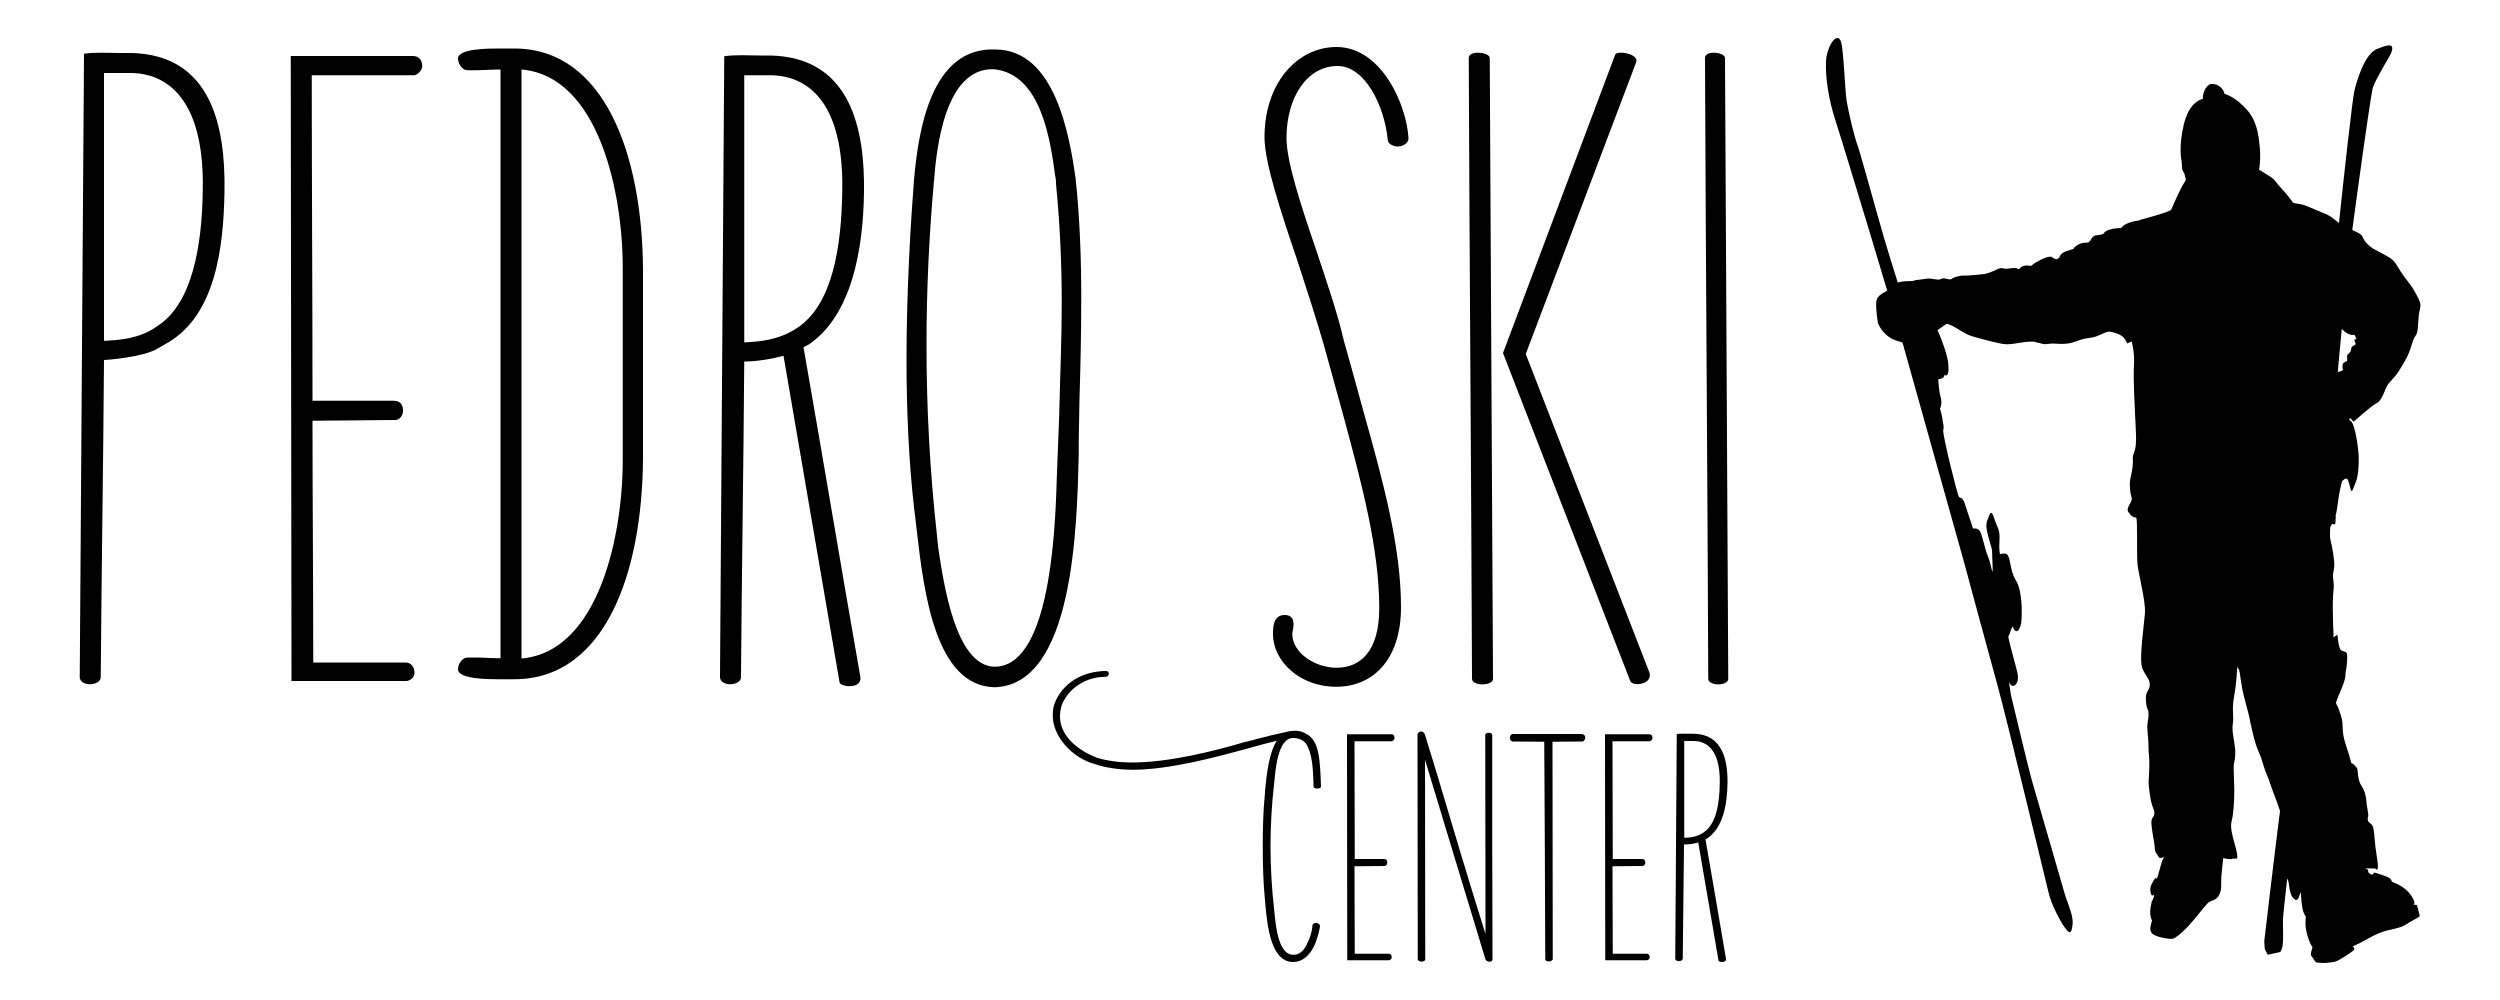 <?xml version="1.0" encoding="UTF-8"?> <svg xmlns="http://www.w3.org/2000/svg" xmlns:xlink="http://www.w3.org/1999/xlink" version="1.1" id="Livello_1" x="0px" y="0px" viewBox="0 0 1000 400" style="enable-background:new 0 0 1000 400;" xml:space="preserve"> <g> <path d="M939.8,167.5c0.3-0.7,1.5,1,1.5,1.2c0,0.3,7-6.3,9.3-7.4c2.3-1.1,3.3-5.5,4.5-7.4c1.2-1.8,2.9-2.9,4.7-5.9 c1.8-3,3.6-5.5,5-10.5c1.5-5,2.1-1.6,2.5-8.7c0.3-7.1,2.1-5.5-0.5-10.5c-2.6-5-3.8-5.5-6.4-9.5c-2.6-4.1-2.5-4.7-6.4-6.8 c-3.9-2.2-5.1-2.3-7.4-4.8c-2.3-2.5-0.5-2.8-4.6-4.7c-0.4-0.2-0.8-0.4-1.1-0.5c1.6-11.8,7.3-54,8.3-57.1c1.1-3.4,6.6-12.1,7.3-13.8 c1.7-4.5-2.2-2.9-6-1.4c-4.9,2.5-7.7,12.5-8.7,16.4c-0.8,3.1-4.4,35.7-6.2,53.1c-3.4-2.6-3.4-2.9-7-4.3c-3.7-1.5-6.1-2.7-7.8-3.1 c-1.7-0.4-3.2-0.5-3.4-0.6c-0.2-0.1-2.2-3.1-4.8-5.8c-2.6-2.7-2.3-3.4-4.6-4.8c-2.3-1.4-4.4-2.8-4.4-2.8s0-0.1,0.1-0.4 c0.2-1.1,0.6-4.4,0.2-8.5c-0.5-5-1.1-10.7-5.5-15.4c-4.4-4.7-7.4-5.5-8.6-6c-0.2-1-1.5-4.1-5.5-3.9c-2.5,0.8-3.4,4.8-3.1,5.9 c-1.5,0.4-5.7,1.9-7.7,10.4c-2,8.5-1.1,13.4-0.8,15.1c0.2,2-0.1,2.4,0.5,3.5c0.5,1,0.5,0.5,0.8,2c0.3,1.5,0.8,0.9-0.5,2.9 c-1.2,1.7-4.4,9-5,10.4c0.2,0.8-12.6,4.2-12.7,4.2c0,0,0,0.1-0.1,0.2c-2.6,0.2-6.2,1.3-7.2,3c-0.8,0-6.1,0.2-7,2.2 c-1.6,1.1-3.6,0-4.8,1.9c-0.9,1.6-1.2,1.8-2.9,1.8c-1.7,0-4.1,1.5-4.4,2.4c-1.1,0.6-4.5,0.9-5.4,2.9c-0.9,2-2.2,1.2-3.3,0.4 c-1.1-0.9-7,2.3-7.8,3.2c-0.8,0.8-0.9-0.1-3.1,0.3c-2.3,0.4-1.6,1.9-2.7,1.2c-1.1-0.7-3.9,0.1-5,0c-1.1-0.1-1.2-0.7-3.4,0.3 c-2.2,1-3.7,1.7-5.6,1.9c-1.9,0.2-3.2,0.3-5.7,0.5c-2.5,0.2-2.1-0.3-4.8,0.5c-2.7,0.7-1.4,1.5-4.1,0.8c-2.7-0.7-1.2,0.8-4.5,0.2 c-3.3-0.6-3.3-0.1-5.7,0.1c-2.4,0.2-3.2,0.6-3.2,0.6l-3.1,0.1c0,0-1.5,0.1-2.9,0.5c-1.8-5.6-3.9-12.5-5.5-17.9 c-3.1-10.6-9.2-33-10.5-36.7c-1.4-3.7-3.7-13.6-4.4-17.8c-0.7-4.2-0.9-14.3-1.9-22c-1-7.8-6.1-0.6-6.4,5.9 c-0.3,6.6,1.1,15.4,3.6,23.1c1.9,5.8,13.7,44.5,20.9,68.7c-0.1,0-0.1,0-0.2,0.1c-2.3,1.1-3.4,2-4,3.4c-0.5,1.1-0.2,5.8,0.5,9.5 c2.3,5.4,6.9,6.8,6.9,6.8c1.2,0.4,2.2,0.7,2.9,0.9c5.3,18.9,24.9,88.9,24.9,88.9s8.6,32,13.2,48.6c4.5,16.6,19.4,79,20.4,82.8 c0.9,3.9,4.1,10.5,6.4,13.7c2.3,3.2,2.7,1.9,3.1-1c0.4-2.9-0.9-6.2-2.8-11.4c0,0-12.1-41.8-13.5-46.6c-1.4-4.9-8.3-33.9-8.3-33.9 s-1-5.9-0.6-5.1c0.4,0.8,0.7,1.6,1.7,1.3c1-0.3,2-1.8,1.6-4.4c-0.4-2.7-4.2-15.1-3.7-15.5c0.5-0.4,1.5-4.9,1.9-3.4 c0.4,1.5,1.6,2.1,2.3,0.7c0.7-1.4,1.1-2.2,1.1-7.2c0-5-0.8-9.5-1.9-11.5c-1.1-2-1.8-3.1-2.5-6.6c-0.7-3.5-0.9-5-2.6-5 c-1.6,0.1-1.7,0.3-1.7,0.3s-0.5-1.9-0.2-5.9c0.2-4-0.7-4.2-2.1-8.4c-1.3-4.2-1.8-1.8-2.9,1.1c-1.1,2.9,1.9,10,2,11.6 c0.1,1.6,0.1,2.1,0.2,5.3c0.2,3.2-0.1,3.3-0.1,3.3s-0.9-4.3-1.9-6.6c-1-2.2-2.2-8.8-3.2-9.9c-1-1.1-2.6-0.8-2.6-0.8 s-2.6-8-3.4-10.3c-0.9-2.3-1.6-1.8-2.2-2.3c-0.6-0.5-6.9-26-6.3-26.9c0.5-0.9-0.3-3.6-0.4-4.7c-0.1-1.1-0.9-3.7-0.9-3.7 s1-1.9,0.3-4.5c-0.8-2.5-1-7.3-1-7.3s2.8-0.2,2.4-1.9c0.9,1.1,1.8-0.1,1.7-2.4c-0.1-2.3,0.1-3.7-2.9-11.8c-0.5-1.3-1-2.5-1.5-3.5 c1.6-1.2,3-2.2,3.6-2.5c0,0,0.1-0.1,0.2-0.1c0.1,0,0.1,0,0.1,0l0.1,0.1c0.5,0.1,1.5,0.5,2.1,0.8c1.2,0.6,4.8,3.1,7.1,3.9 c2.3,0.7,11,3.2,14.1,3.4c3.2,0.2,8.8-1.6,11.8-0.9c3,0.7,3.2,1.1,5.7,0.7c2.5-0.4,5.8,0.9,10.8-1c5-1.9,5.2-0.8,8.8-2.3 c3.6-1.5,3.5-1.9,6.1-1.2c2.5,0.7,4.4,1.6,5.3,4.4c0.6-0.3,1.3-0.5,1.9-0.8c0.6,2.7,1.1,5.7,0.9,8.9c-0.4,5.9,0.3,16.6,0.5,21.7 c0.2,5.1,0.8,10.6-0.4,13.6c-1.1,2.9-0.2,1.8-0.7,6.1c-0.5,4.2-1.3,4.3-1,8.5c0.3,4.2,1.3,3.5,0.3,5.5c-1,1.9-1.8,2.9-0.7,4.3 c1.1,1.5,2,1.8,2.8,1.8c0.8,0,0.1,15.8,0.7,19.6c0.6,3.9,3.1,14.1,2.9,18.2c-0.2,4.1-2.5,18.7-1.1,22.4c1.5,3.7,3.1,4.3,3,6.9 c-0.2,2.6-1.9,2.2-1.5,6.5c0.4,4.3,1,2.3,1,5.2c0,2.9-0.7,2.7-0.4,6.6c0.3,3.9,0.4,3.9,0.4,6.9c0,3,0.5,2.2,0.3,8.5 c-0.2,6.3-0.6,3.5,0.2,9.7c0.8,6.1,2.1,6.2,1.8,8.1c-0.2,1.8-1.4,1-1.1,4.4c0.3,3.4,1.2,7,1.3,9.2c0.1,2.2,1.1,2.4,1.5,3.5 c0.4,0.9,1.8,0.3,2.4,0c0.2-0.1,0.2-0.1,0.2-0.1s-0.1,0.1-0.2,0.1c-0.3,0.2-0.7,0.9-1.3,2.8c-0.9,3-1.5,5.7-1.8,6 c-0.2,0.3,0-1.4-1.3,0.8c-1.3,2.2-1.5,3-1.1,4.9c0.4,1.8,1.4,0.6,1.4,0.6s0,0.6-0.4,1.7c-0.4,1.1-0.5,0.3-0.8,2.1 c-0.4,1.7-0.8,4.4,0.3,6.6c-0.5,2-1.2,3.5-0.1,5c1.1,1.6,7.3,2.6,8.4,2.3c1.1-0.3,3.1-1.8,6-4.8c2.8-3,7.3-9,8.5-9.9 c1.6-0.8,3-0.8,4.1-2.9c1.1-2.2,0.7-4.2,0.8-6.8c0.2-2.6,0.8-7.9,0.8-7.9s2.5,0.8,3.8,0.3c1.3-0.5,3,1.9,0.7-6.2 c-2.3-8.1-1.1-7.7-0.7-11.2c0.5-3.5,0.8-8.6,0.5-14.3c-0.2-5.7-0.2-5.5,0.2-7.5c0.3-2,0.1,0,0.3-2.9c0.2-2.9-1.2-7.4-1.1-10.5 c0.2-3.1,0.4-1.4,0.2-5.9c-0.2-4.5,0.5-5.9,1.1-10.8c0.6-4.9,0.4-8.3,0.9-7.1c0.5,1.2,0.5,0.2,1.2,5.5c0.8,5.3,1.6,7.4,2.7,11.7 c1.1,4.2,0.4,2.3,2.1,9.3c1.7,7.1,2.6,7,3.8,11.3c1.2,4.3,2.1,5.4,3.5,9.8c1,3,2.6,6.6,3.5,9.7c-2.2,17.1-6.3,52.1-6.3,52.1 l0.2,3.1l1.2,2.3l5-1.1c0,0,0.8-0.9,1-3c0.3-2.7,0-7,0.1-10.5c0.1-1.8,0.8-8.1,1.7-16c0.1,0.3,0.2,0.6,0.3,0.8 c0.5,0.9,0.4,5.1,1.9,6.9c1.5,1.8,2.1,1,2.8-1.1c0.7-2.2,0.4,0.3,0.7,2.8c0.3,2.4,0.5,3.8,1.2,5.1c0.6,1.3,0.6,0,0.4,3 c-0.2,3,1.3,8,2.8,10.1c-0.6,1.7-0.7,3.1-0.7,3.1l2,2.9c0,0,2.1,0.5,4.7,0.2c2.5-0.3,3.1-0.2,5.1-1.4c2-1.2,5.4-3.3,5.6-4 c0.2-0.7-0.7-1.1-0.7-1.1s1.8-0.8,3.2-1.5c1.4-0.7,7.3-4.5,12-5.2c4.7-1.2,4.3-0.9,7.3-2.8c3.1-1.8,4.4-2.4,4.4-2.7 c0-0.2-1.1-4.4-1.1-4.4l-1.6-0.2c0,0,1.5,0-0.4-3.1c-1.9-3.1-5-4.8-6.9-5.5c-1.8-0.7-0.9-0.8-1.8-1.7c-0.9-1-6.4-2.5-6.4-2.5 s0,0.1-0.6,0.7c-0.6,0.6-1.5-0.7-1.8-0.8c-0.2-0.1,0.5-1-0.9-1.4c-1.4-0.3,3.7-0.1,3.7-0.1s1.8,2.5,0.7-4.2 c-1.1-6.7-0.9-9.2-1.4-11.7c-0.5-2.5-2.2-2.1-2.3-3.7c-0.1-1.6,0.6-0.3-0.1-4.1c-0.7-3.7-0.2-3.7-1.1-6.7c-1-2.9-2.1-2.9-2.6-6.4 c-0.5-3.5,0.1-2.8-1.6-4.6c-1.7-1.8-0.6,1.2-1.9-3.4c-1.3-4.6-2.5-6.7-2.7-10.9c-0.1-4.2-0.5-4.7-1.5-7.8c-0.8-2.2-1.1-1.9-1.2-2.9 c0.8-2.5,1.6-3.8,2.9-7.3c1.3-3.6,0.7-4.2,1.1-5.8c0.4-1.6,0.6-5.3,0.4-6.3c-0.2-1-1-0.9-2.2-1.4c-1.2-0.5-1.5-5.4-1.6-6.1 c-0.1-0.3-0.8,0.2-1.6,0.9c0.1-2-0.2-3.6-0.2-7.2c0-4.6-0.2-4.3,0-8.9c0.2-4.6,0.5-3,0.2-6.2c-0.4-3.3-0.3-2.3,0.1-4.6 c0.4-2.3,0.3-3.1-0.4-7.7c-0.7-4.6-1.2-4.1-1.1-7.1c0.1-2.9,0-2.2,0.6-3.4c0.6-1.1,1.6,1.2,1.6-1.4c0-1.7,0.3-1.6,0-2.1 c0.4-1.4,0.7-3.2,1-5.7c0.4-3.6,1.6-8.2,1.6-8.2s1.7-1.9,2.3-0.6c0.7,1.3,1,3.8,1.4,4.4c0.4,0.6,1-1.4,1.9-3.7 c0.9-2.4,1.1-5.8,1.1-9.5c-0.1-3.6-1.4-13.4-3.2-14.7C939.5,167.9,939.7,167.7,939.8,167.5z M941.8,133.9c0,0,0,0,0.5,1 c0.5,1,0.2,0.6-0.2,0.8c-0.4,0.2-0.5-0.1-0.1,1.1c0.4,1.2,0.3,0.9-0.1,1.2c-0.4,0.3-0.7,0.2-1.2,0.8c-0.5,0.6,0.2,1.3-1.1,2.5 c-1.2,1.2-0.7,0.7-0.7,2.2c0,1.5-0.4,0.8-1.1,1.4c-0.8,0.6-0.7,0.4-0.8,1.8c-0.1,1.4,0.7,1.1-0.5,1.7c-0.9,0.5-0.9,0.1-1.4,0.4 c0.5-5.2,1-11.1,1.6-17.2c0.3,0.2,0.6,0.5,1,0.9C940.1,134.5,941.8,133.9,941.8,133.9z"></path> <g> <path d="M62.7,139.6c-3.7,2.3-14.1,4-21.1,4.4c-0.3,42.5-1,84.7-1.3,126.8c0,3.7-8.4,4-8.4,0l1.7-249.3c4.7-0.7,9.7-0.3,14.4-0.3 h4.3C85.1,21.8,90.1,51.6,89.8,76c-0.3,24.1-4,49.9-22.4,60.9L62.7,139.6z M41.6,136.3h1c4.7-0.3,13.1-0.7,20.1-5.7 c14.4-9,18.1-32.8,18.4-54.2c1-44.2-21.1-47.2-28.8-47.2H41.6V136.3z"></path> <path d="M165.8,269.1c0,2-1.7,3-3,3.3h-46.2l-0.3-250h48.9c2.3,0,3.7,1.7,3.7,4c0,1.7-1.7,3.3-3,3.7h-41.2 c0,43.5,0.3,86.3,0.3,130.2h32.5c2.7,0,3.7,1.7,3.7,4c0,1.7-1,3.3-2.7,3.7l-33.5,0.3c0,32.5,0.3,64.3,0.3,96.7h37.1 C164.4,265.1,165.8,266.8,165.8,269.1z"></path> <path d="M257.2,183.4c-0.3,46.2-15.4,88.3-51.5,88.3h-6.4c-3.7,0-16.1,0-16.1-4c0-1.7,1.3-4.7,4-4.7h3c3,0,6.4,0.3,10,0.3V27.8 c-3.7,0-7.4,0.3-10,0.3h-3c-2.7,0-4-3-4-4.7c0-4,12.4-4,16.1-4h6.4c36.1,0,51.2,42.5,51.5,88.3V183.4z M249.1,108.8 c0.3-31.1-9.4-78.3-40.5-81v235.6c31.1-2.7,40.8-49.9,40.5-81V108.8z"></path> <path d="M321.4,138.9c7.7,43.8,15.1,88.3,22.8,132.2c0.3,4.7-8.4,3.7-8.4,1.7l-22.4-130.5c-4.7,1.3-10.7,2.3-15.7,2.3 c-0.3,42.2-1,84.3-1.3,126.2c0,3.7-8.4,4-8.4,0l1.7-248.3c4.7-0.7,9.7-0.3,14.4-0.3h4c32.8,0.7,37.8,30.5,37.5,54.5 c-0.3,23.4-5,49.2-21.8,60.9L321.4,138.9z M297.7,136.9h1c4.7-0.3,12.7-0.7,20.1-5.7c14.4-9.4,17.7-32.8,18.1-54.2 c1-43.8-20.7-46.9-28.8-46.9h-10.4V136.9z"></path> <path d="M430.2,71c1.7,15.7,2.3,32.1,2.3,48.2c0,13.7-0.3,27.4-0.7,40.2c0,4.4-0.3,12.7-0.3,16.4v5.7c-0.7,29.1-2,92.7-33.8,93.4 c-23.4-0.7-28.1-37.1-31.1-63.6c-0.3-3-0.7-5.7-1-8.4c-2-17.4-3-38.5-3-58.6c0-28.4,1.7-55.6,3-72.3c1.7-19.4,6.7-53.5,32.8-52.2 C422.2,20.1,427.8,54.6,430.2,71z M373.6,72.3c-2,22.1-3,43.8-3,65.6c0,25.1,1.3,50.5,4.3,77.3c0,1,0.3,2,0.3,3.3 c2.3,15.4,7,47.5,22.4,48.2c21.4,0.3,24.4-49.2,25.1-75c0.3-8.7,0.7-17.4,1-26.1c0.3-14.1,1-30.5,1-44.2c0-15.7-0.7-31.5-2.3-47.9 c0-0.7,0-1.7-0.3-3c-2-14.7-5.7-40.8-24.4-42.8C378,26.8,374.6,59.3,373.6,72.3z"></path> <path d="M509.2,253.7c0-2.7,0-7.7,4.7-7.7c4,0,3.7,3.7,3.3,5.7c0,0.3-0.3,1.3-0.3,1.7c0,8,9.4,13.7,17.7,13.7 c9.4,0,17.1-6.4,17.1-23.8c0-23.8-7-49.9-14.7-78.3c-2.3-8.4-4.7-17.1-7.4-26.8c-3-10.4-7-22.8-10.7-34.1 c-6.7-19.7-13.1-39.2-13.1-49.2c0-21.7,13.1-36.1,28.8-36.1c18.1,0,28.1,23.4,28.8,36.5c0,2.3-2.7,3.3-4.3,3.3c-1.7,0-4-1-4-2.7 c-1.3-13.4-9-29.5-20.1-29.5c-12.1,0-20.4,12.4-20.4,28.8c0,9.4,5.7,26.8,12,45.2c4,12.1,8.4,24.8,11,36.1 c2.7,9.7,5.4,19.1,7.7,27.8c8,28.4,15.1,54.5,15.1,78.6c0,21.1-11.4,31.8-25.8,31.8C519.9,274.8,509.2,264.4,509.2,253.7z"></path> <path d="M597.2,271.5c0,3-8.4,3-8.4,0c-0.3-82.7-1-165.7-1.3-248.3c0-3.3,8.4-2.3,8.4,0L597.2,271.5z M646.1,21.8 c1-1.7,9.4-0.3,8.4,3l-44.2,116.8l49.5,127.5c1.3,4.7-6.7,5.7-7.7,3.3l-50.9-131.2L646.1,21.8z"></path> <path d="M691.3,271.5c0,3-8,3-8,0c-0.3-82.7-1-165.7-1.3-248.3c0-3.3,8-2.3,8,0L691.3,271.5z"></path> </g> <g> <g> <path d="M528,370.4c-0.1,0.5-0.1,1-0.2,1.3c-0.5,2.2-1.1,4.2-1.9,6.2c-1.9,4.1-4.7,6.9-8.8,6.9c-8.6-0.2-10.2-13.9-11-23.5 c-0.1-0.7-0.1-1.7-0.2-2.3c-0.6-6.2-0.8-13.3-0.8-20.6c0-7.1,0.2-14.2,0.8-20.2c0.1-0.8,0.1-1.8,0.2-2.7 c0.6-6.3,1.6-14.5,4.6-19.2c-1.6,0.4-3.4,0.9-5.1,1.3c-2.5,0.7-5.1,1.4-7.6,2.1c-11.5,3.1-30.3,8.2-44.8,8.2 c-5.4,0-11.1-0.8-15.4-2.3c-9-2.5-16.7-11-16.7-19.4c0-1.7,0.2-3.4,0.8-5c3.1-7.9,11.1-12.8,20.6-12.8c1.6,0.1,1.1,2.2,0,2.3 c-8.2,0-15,4.5-17.8,11.3c-0.5,1.7-0.7,3.3-0.7,4.6c0,7.3,6.3,13.2,14.8,16.5c3.9,1.2,9,1.9,13.9,1.9c14.8,0,32.7-4.5,44.9-8.1 c1.7-0.4,3.5-0.8,5.1-1.3c3.8-1,7.5-1.9,11.3-2.7c1.3-0.4,2.8-0.6,4.1-0.6c1.6,0,3.3,0.4,4.7,1.5v-0.1c5,2.9,5.2,10.4,5.6,20.9 c0,1.1-3,1.1-3,0v-1.4c-0.2-6.1-0.6-12.3-3.1-15.9c-1.1-1.3-2.9-2.1-5.1-2.1c-6.2,0.1-7,13-7.5,17.8c-1,8.6-1.5,17.1-1.5,25.4 c0,8.5,0.5,17.1,1.5,25.8c0.5,4.8,1.3,17.6,7.5,17.7c2.8,0.1,4.6-1.9,5.9-5c1-1.9,1.7-4.4,1.9-6.7 C525,368.7,527.9,368.9,528,370.4z"></path> <path d="M556.7,382.9c0,0.7-0.6,1.1-1.1,1.2h-16.7l-0.1-90.4h17.7c0.9,0,1.3,0.6,1.3,1.5c0,0.6-0.6,1.2-1.1,1.3h-14.9 c0,15.7,0.1,31.2,0.1,47.1h11.7c1,0,1.3,0.6,1.3,1.5c0,0.6-0.4,1.2-1,1.3l-12.1,0.1c0,11.7,0.1,23.2,0.1,35h13.4 C556.2,381.4,556.7,382.1,556.7,382.9z"></path> <path d="M594.1,294c0-1.2,2.8-1.2,2.8,0v44.7c0,14.9,0.1,30,0.1,45c0,1.5-2.3,1.1-2.8,0.1c-7.9-26.2-16.3-53.6-24.2-79.9 c0,26.1,0.1,53.5,0.1,79.7c0,1.5-3,1.3-3,0L567,294c0-1.6,2.4-2.1,3-0.1l4.7,15.4c6.3,21.2,12.8,43,19.5,64.3L594.1,294z"></path> <path d="M634.1,295.1c0,0.6-0.4,1.3-1,1.5l-12.1,0.1c0,28.9,0.1,58,0.1,86.9c0,1.1-3,1.5-3,0c-0.1-29.1-0.2-57.9-0.4-86.9 c-4.2,0-8.7-0.1-12.8-0.1c-0.5-0.1-0.9-0.7-0.9-1.5c0-0.8,0.4-1.5,1.3-1.5h27.4C633.7,293.7,634.1,294.3,634.1,295.1z"></path> <path d="M659.9,382.9c0,0.7-0.6,1.1-1.1,1.2h-16.7l-0.1-90.4h17.7c0.9,0,1.3,0.6,1.3,1.5c0,0.6-0.6,1.2-1.1,1.3H645 c0,15.7,0.1,31.2,0.1,47.1h11.7c1,0,1.3,0.6,1.3,1.5c0,0.6-0.4,1.2-1,1.3l-12.1,0.1c0,11.7,0.1,23.2,0.1,35h13.4 C659.4,381.4,659.9,382.1,659.9,382.9z"></path> <path d="M682.2,335.8c2.8,15.9,5.5,32,8.2,47.8c0.1,1.7-3,1.3-3,0.6l-8.1-47.2c-1.7,0.5-3.9,0.8-5.7,0.8 c-0.1,15.3-0.4,30.5-0.5,45.6c0,1.3-3,1.5-3,0l0.6-89.8c1.7-0.2,3.5-0.1,5.2-0.1h1.5c11.9,0.2,13.7,11,13.6,19.7 c-0.1,8.5-1.8,17.8-7.9,22L682.2,335.8z M673.7,335.1h0.4c1.7-0.1,4.6-0.2,7.3-2.1c5.2-3.4,6.4-11.9,6.5-19.6 c0.4-15.9-7.5-17-10.4-17h-3.8V335.1z"></path> </g> </g> </g> </svg> 